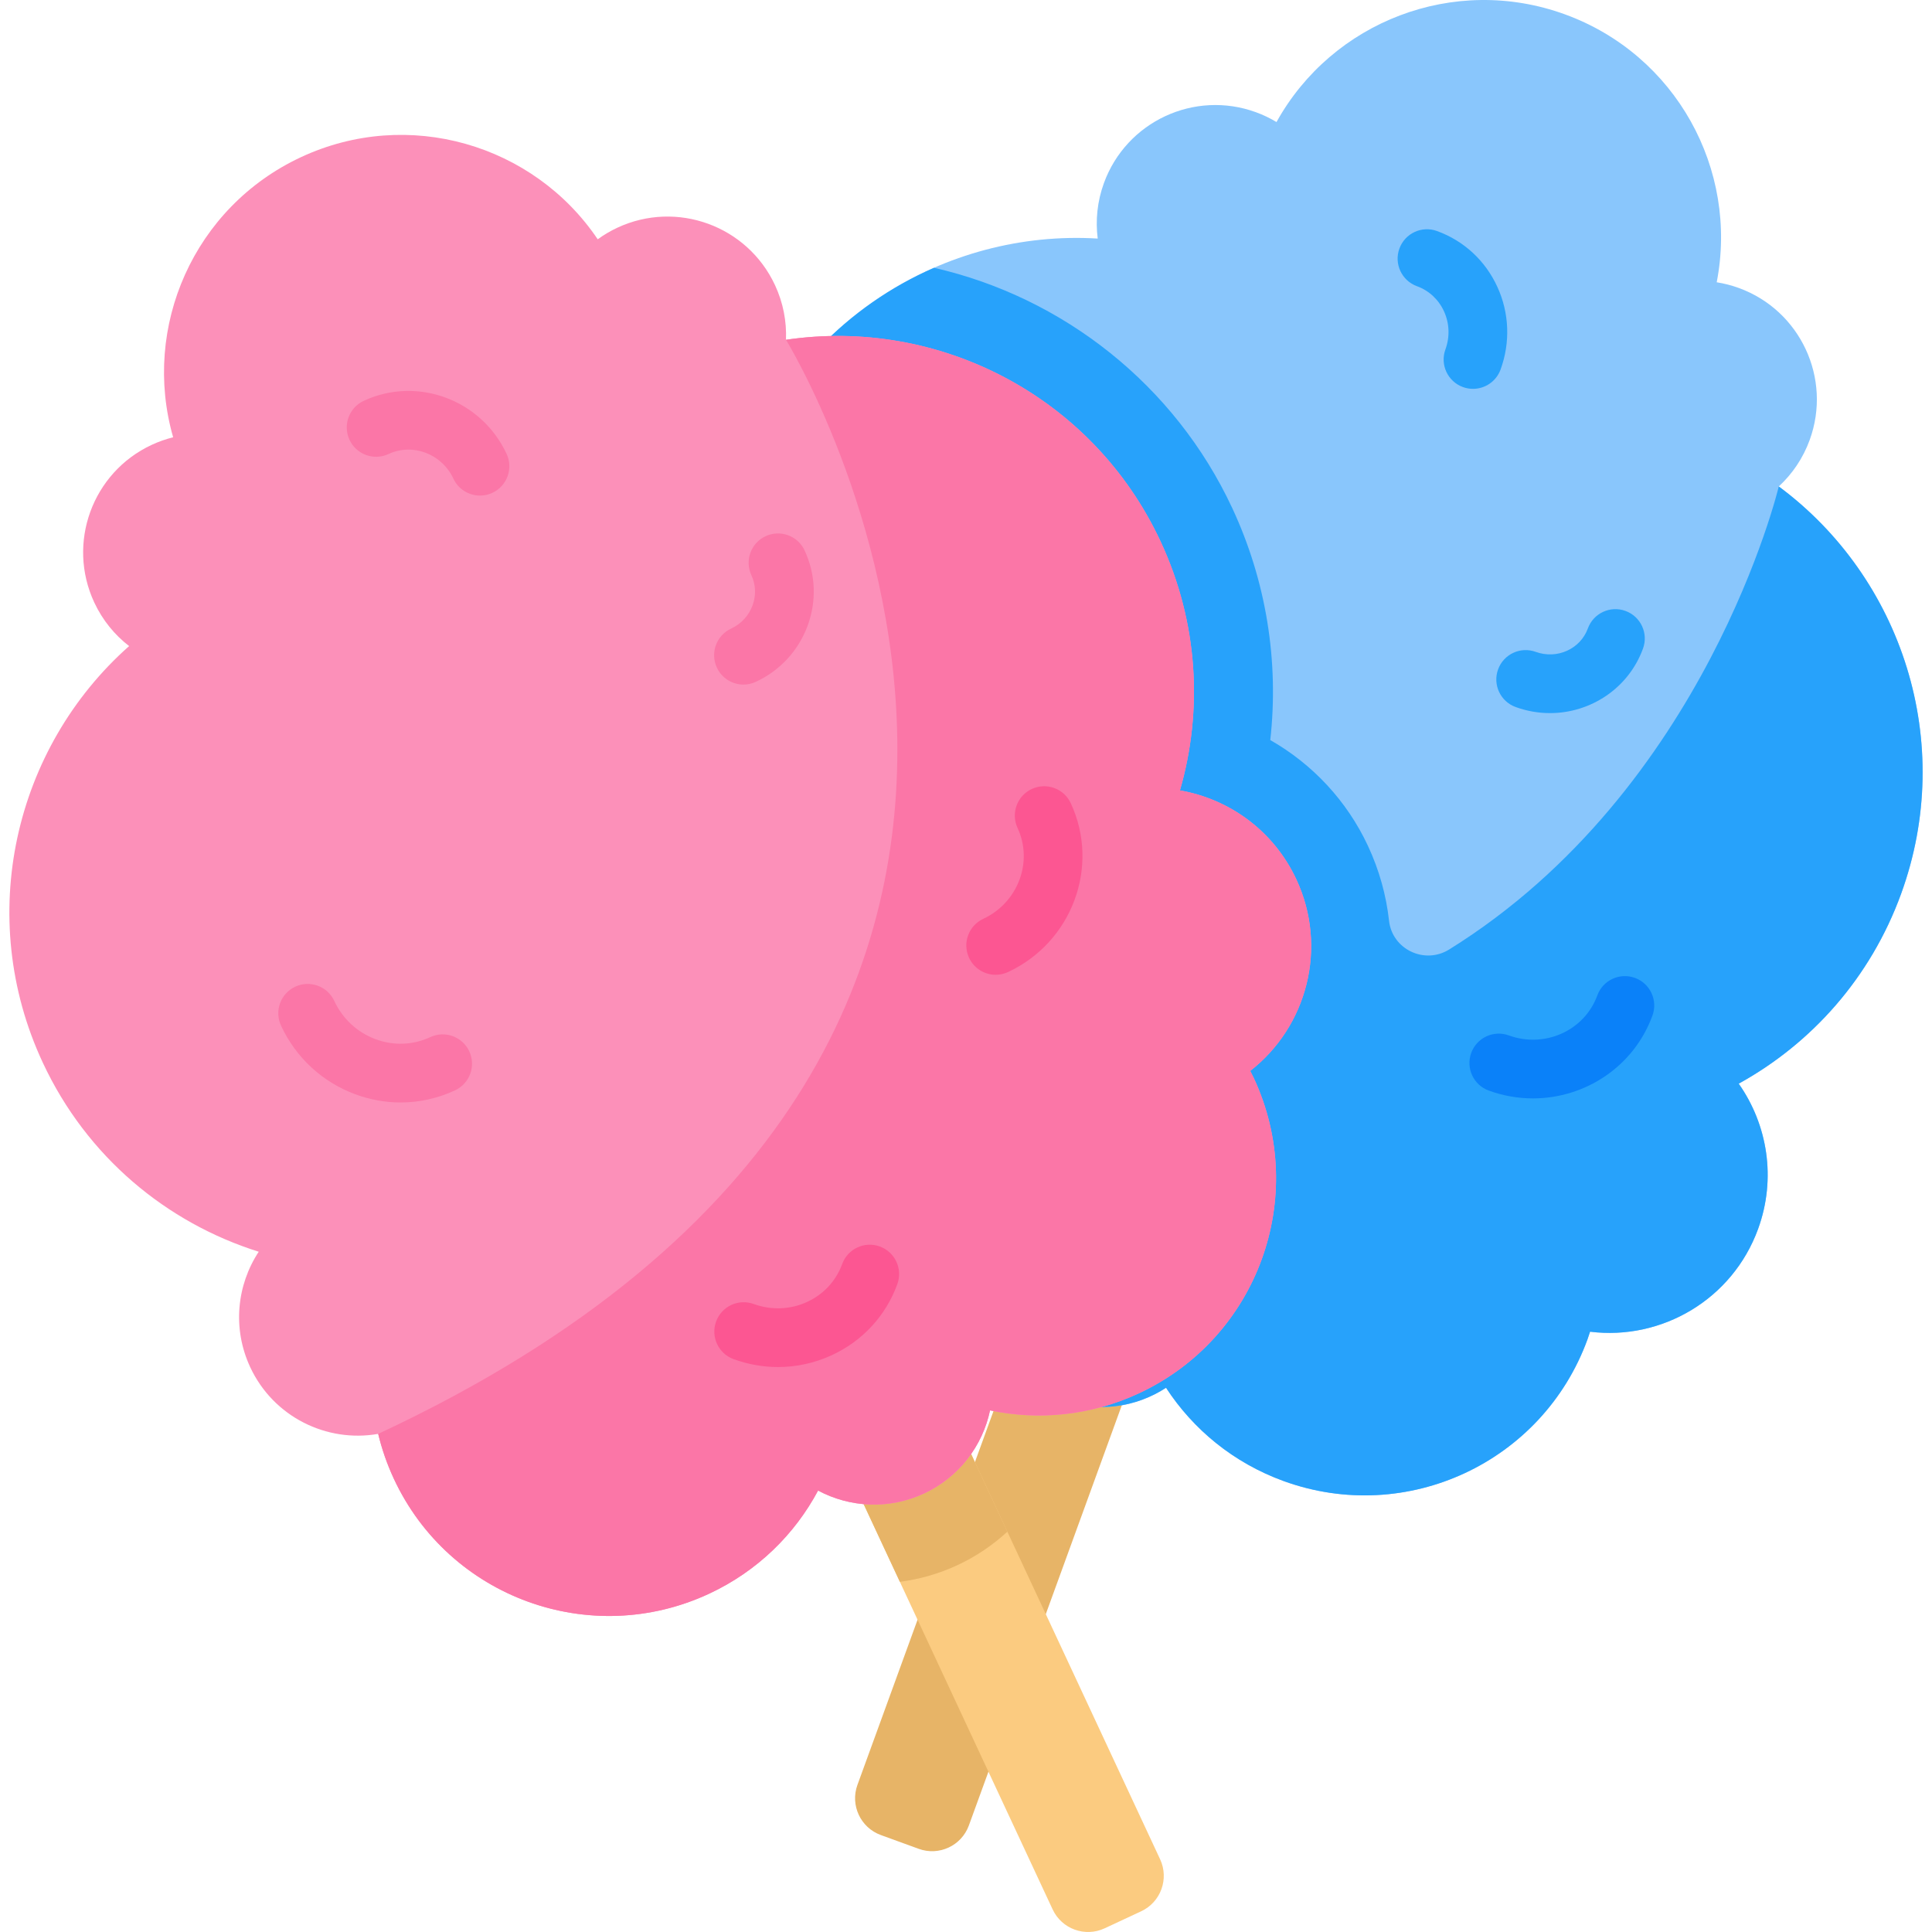 <svg id="Capa_1" enable-background="new 0 0 512 512" height="512" viewBox="0 0 512 512" width="512" xmlns="http://www.w3.org/2000/svg"><path d="m227.23 473.013 46.614-128.071 29.532 10.749-46.614 128.071c-1.959 5.382-7.91 8.157-13.292 6.198l-10.042-3.655c-5.382-1.959-8.157-7.91-6.198-13.292z" fill="#e7b467"/><path d="m460.777 287.182c19.261-10.624 34.912-27.995 43.027-50.289 14.613-40.148.246-83.772-32.409-107.979 3.561-3.289 6.418-7.448 8.19-12.317 5.936-16.31-2.473-34.344-18.783-40.281-1.935-.704-3.895-1.2-5.856-1.512 5.805-29.825-10.76-60.276-40.216-70.998-29.456-10.721-61.719 1.958-76.443 28.537-1.702-1.022-3.522-1.902-5.457-2.606-16.31-5.936-34.344 2.473-40.281 18.783-1.772 4.869-2.257 9.891-1.643 14.7-40.575-2.447-79.622 21.737-94.234 61.885-9.427 25.901-6.792 53.25 5.031 75.899-10.333 2.126-19.355 9.4-23.228 20.04-4.97 13.656.12 28.516 11.481 36.477-2.171 3.542-4.022 7.352-5.498 11.408-11.873 32.62 4.946 68.689 37.567 80.562 13.297 4.84 27.167 4.909 39.738 1.086 2.777 9.133 9.665 16.895 19.326 20.411s19.926 1.998 27.925-3.213c7.173 11.009 17.842 19.871 31.139 24.711 32.62 11.873 68.689-4.946 80.562-37.567.242-.666.454-1.336.673-2.004 18.96 2.368 37.721-8.532 44.534-27.249 4.871-13.392 2.482-27.652-5.145-38.484z" fill="#89c6fc"/><path d="m471.394 128.914s-19.069 80.32-87.377 122.726c-6.492 4.031-15.066-.047-15.908-7.642-.743-6.704-2.58-13.389-5.575-19.811-5.579-11.962-14.708-21.696-25.898-28.061 2.34-20.908-1.083-42.193-10.086-61.5-15.187-32.57-44.765-55.84-79.023-63.66-22.816 9.969-41.669 28.895-50.858 54.14-9.427 25.901-6.792 53.25 5.031 75.899-10.333 2.126-19.355 9.4-23.228 20.04-4.97 13.656.12 28.516 11.481 36.477-2.403 3.92-4.414 8.169-5.958 12.715-10.574 31.13 5.015 65.639 35.387 78.228 14.09 5.84 28.972 6.19 42.377 2.113 2.778 9.133 9.665 16.895 19.326 20.411s19.926 1.998 27.925-3.213c7.173 11.009 17.842 19.871 31.139 24.711 32.62 11.873 68.689-4.946 80.562-37.567.242-.666.454-1.336.673-2.004 18.96 2.368 37.722-8.532 44.534-27.249 4.875-13.393 2.486-27.652-5.142-38.484 19.261-10.625 34.912-27.995 43.027-50.289 14.613-40.148.246-83.773-32.409-107.98z" fill="#27a2fb"/><path d="m278.958 506.01-57.599-123.521 28.483-13.282 57.599 123.521c2.421 5.191.175 11.361-5.016 13.781l-9.685 4.516c-5.192 2.421-11.362.176-13.782-5.015z" fill="#fbcb80"/><path d="m238.478 419.201c5.243-.684 10.402-2.155 15.274-4.427s9.315-5.279 13.209-8.855l-17.119-36.712-28.483 13.282z" fill="#e7b467"/><path d="m312.698 209.465c6.107-21.132 4.891-44.482-5.135-65.984-18.056-38.721-59.062-59.41-99.269-53.436.192-4.844-.728-9.804-2.918-14.501-7.335-15.731-26.034-22.536-41.765-15.201-1.867.87-3.603 1.905-5.209 3.072-16.985-25.194-50.23-35.014-78.64-21.766s-42.257 45.026-33.875 74.232c-1.926.481-3.835 1.146-5.702 2.016-15.731 7.335-22.536 26.034-15.201 41.765 2.19 4.696 5.398 8.59 9.232 11.556-30.422 26.961-40.931 71.672-22.875 110.393 11.649 24.981 32.85 42.456 57.226 50.111-5.803 8.81-7.039 20.333-2.254 30.595 6.142 13.171 20.249 20.079 33.911 17.675.97 4.04 2.355 8.043 4.179 11.954 14.671 31.461 52.068 45.073 83.529 30.402 12.825-5.98 22.681-15.739 28.867-27.331 8.422 4.494 18.781 5.112 28.098.767s15.503-12.677 17.474-22.018c12.856 2.712 26.667 1.435 39.492-4.546 31.461-14.671 45.073-52.068 30.402-83.529-.3-.642-.623-1.265-.942-1.893 15.082-11.732 20.64-32.706 12.222-50.758-6.022-12.915-17.794-21.309-30.847-23.575z" fill="#fc90b9"/><path d="m262.371 373.768c12.856 2.712 26.667 1.435 39.492-4.546 31.461-14.671 45.073-52.068 30.402-83.529-.3-.642-.623-1.265-.942-1.893 15.082-11.732 20.64-32.706 12.222-50.758-6.023-12.917-17.795-21.311-30.848-23.577 6.107-21.132 4.891-44.482-5.135-65.984-18.056-38.721-59.062-59.41-99.269-53.436 0 0 114.692 186.073-108.069 289.948.97 4.04 2.355 8.043 4.179 11.954 14.671 31.461 52.068 45.073 83.529 30.402 12.825-5.98 22.681-15.739 28.867-27.331 8.422 4.494 18.781 5.112 28.098.767s15.503-12.677 17.474-22.017z" fill="#fb76a7"/><path d="m406.249 291.086c-3.889 0-7.847-.667-11.715-2.075-4.036-1.469-6.117-5.933-4.648-9.969 1.468-4.037 5.932-6.119 9.969-4.649 9.534 3.472 20.059-1.279 23.449-10.594 1.468-4.037 5.931-6.119 9.969-4.649 4.036 1.469 6.117 5.933 4.648 9.969-4.933 13.555-17.866 21.967-31.672 21.967z" fill="#0a81f9"/><path d="m410.76 188.98c-3.023 0-6.097-.519-9.103-1.612-4.036-1.469-6.118-5.933-4.648-9.969 1.469-4.036 5.929-6.118 9.969-4.649 5.628 2.049 11.829-.734 13.82-6.202 1.47-4.036 5.932-6.12 9.969-4.648 4.037 1.469 6.118 5.933 4.648 9.969-3.843 10.557-13.913 17.111-24.655 17.111z" fill="#27a2fb"/><path d="m390.357 103.049c-.883 0-1.781-.151-2.659-.471-4.037-1.469-6.118-5.933-4.648-9.969 1.212-3.329 1.081-6.915-.371-10.097-1.431-3.137-3.979-5.505-7.175-6.668-4.036-1.469-6.117-5.933-4.648-9.969 1.468-4.037 5.931-6.119 9.969-4.649 7.147 2.601 12.831 7.868 16.007 14.83 3.155 6.917 3.451 14.686.836 21.874-1.15 3.158-4.134 5.119-7.311 5.119z" fill="#27a2fb"/><path d="m263.868 258.329c-2.93 0-5.734-1.663-7.054-4.493-1.816-3.893-.132-8.521 3.761-10.336 9.202-4.29 13.279-15.089 9.091-24.072-1.816-3.893-.132-8.521 3.761-10.336 3.894-1.815 8.52-.131 10.336 3.762 7.814 16.756.361 36.829-16.614 44.744-1.062.496-2.18.731-3.281.731z" fill="#fc5692"/><path d="m206.188 362.281c-3.959 0-7.933-.695-11.768-2.091-4.037-1.469-6.118-5.933-4.648-9.969 1.468-4.036 5.933-6.118 9.969-4.648 4.645 1.691 9.648 1.505 14.093-.522 4.399-2.006 7.721-5.583 9.355-10.072 1.468-4.037 5.932-6.119 9.969-4.649 4.036 1.469 6.117 5.933 4.648 9.969-3.072 8.44-9.293 15.154-17.517 18.905-4.489 2.047-9.284 3.077-14.101 3.077z" fill="#fc5692"/><g fill="#fb76a7"><path d="m197.032 181.421c-2.93 0-5.734-1.663-7.054-4.493-1.816-3.893-.132-8.521 3.761-10.336 2.653-1.237 4.671-3.407 5.679-6.11.992-2.657.889-5.515-.292-8.048-1.816-3.893-.132-8.521 3.761-10.336s8.521-.131 10.336 3.762c2.958 6.343 3.231 13.469.768 20.064-2.447 6.549-7.304 11.793-13.678 14.766-1.063.496-2.181.731-3.281.731z"/><path d="m106.167 292.166c-4.072 0-8.163-.734-12.11-2.209-8.682-3.243-15.635-9.685-19.577-18.139-1.815-3.893-.131-8.521 3.762-10.336 3.894-1.815 8.522-.131 10.337 3.762 2.207 4.733 6.085 8.334 10.92 10.141 4.791 1.789 9.949 1.599 14.528-.537 3.894-1.815 8.521-.131 10.336 3.762 1.816 3.893.132 8.521-3.761 10.336-4.596 2.143-9.502 3.22-14.435 3.22z"/><path d="m127.207 131.335c-2.929 0-5.734-1.663-7.054-4.492-3.071-6.584-10.785-9.509-17.19-6.52-3.894 1.816-8.521.131-10.336-3.762-1.816-3.893-.132-8.521 3.761-10.336 14.182-6.612 31.167-.312 37.862 14.044 1.816 3.893.132 8.521-3.761 10.336-1.064.495-2.182.73-3.282.73z"/></g></svg>
